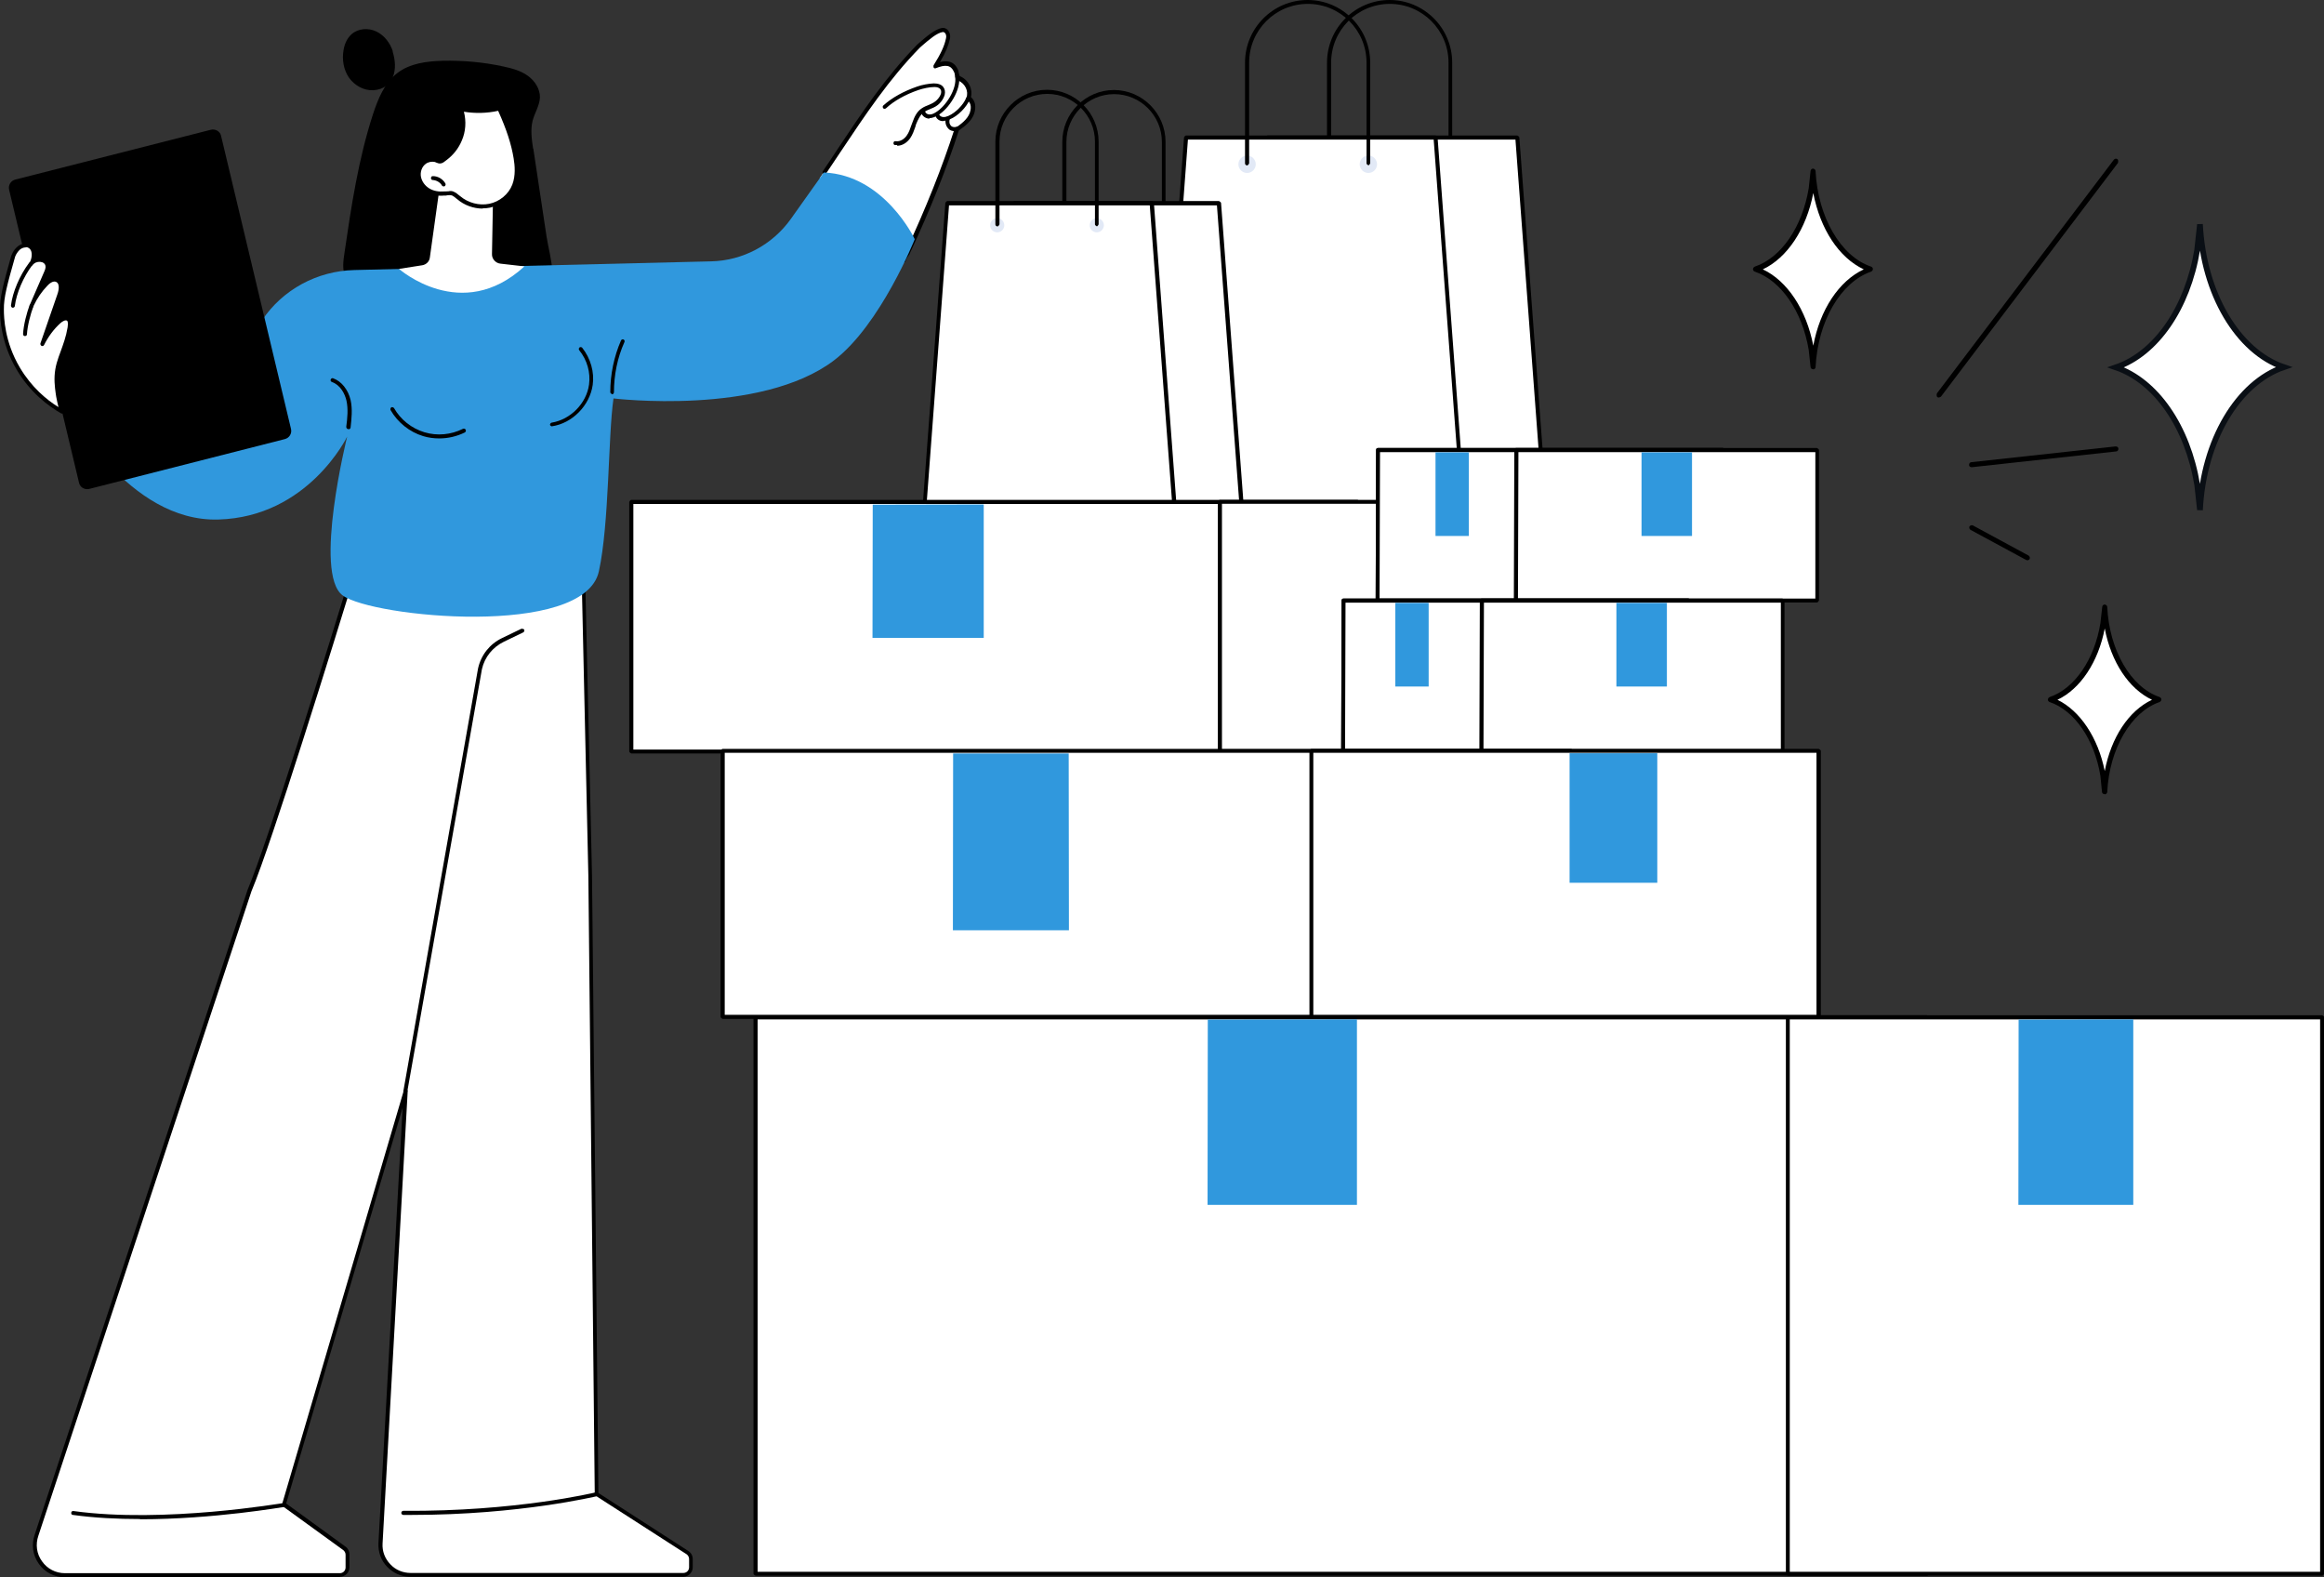 <?xml version="1.0" encoding="UTF-8"?>
<svg id="Camada_2" data-name="Camada 2" xmlns="http://www.w3.org/2000/svg" viewBox="0 0 101.75 69.04">
  <rect x="0" y="0" width="101.75" height="69.04" fill="#333333" stroke="none"/>
  <defs>
    <style>
      .cls-1 {
        fill: #3098dd;
      }

      .cls-1, .cls-2, .cls-3, .cls-4 {
        stroke-width: 0px;
      }

      .cls-2 {
        fill: #000;
      }

      .cls-3 {
        fill: #e2e9f6;
      }

      .cls-5 {
        stroke: #0a0f15;
        stroke-miterlimit: 10;
        stroke-width: .25px;
      }

      .cls-5, .cls-4 {
        fill: #fff;
      }
    </style>
  </defs>
  <g id="Illustration">
    <g>
      <g>
        <path class="cls-5" d="M96.2,10.91l.12-1.09s0,0,0-.01h0s0,0,0,0c.15,3.06,1.67,5.58,3.67,6.26-2,.68-3.52,3.2-3.67,6.26h0s0,0,0,0c0,0,0,0,0-.01l-.12-1.09c-.42-2.55-1.8-4.55-3.56-5.15,1.76-.6,3.14-2.6,3.56-5.15Z"/>
        <g>
          <path class="cls-4" d="M92.07,27.31l.08-.7s0,0,0,0h0s0,0,0,0c.1,1.98,1.08,3.6,2.37,4.04-1.29.44-2.27,2.06-2.37,4.04h0s0,0,0,0c0,0,0,0,0,0l-.08-.7c-.27-1.64-1.16-2.94-2.29-3.32,1.13-.39,2.02-1.68,2.29-3.32Z"/>
          <path class="cls-2" d="M92.15,34.77h0c.06,0,.1-.05.11-.1.09-1.89,1.04-3.51,2.29-3.94.04-.02.08-.06.08-.11s-.03-.09-.08-.11c-1.26-.43-2.2-2.05-2.29-3.94,0-.06-.05-.1-.11-.11-.04,0-.07.02-.09.05-.01.02-.02.04-.02.06l-.08.71c-.26,1.59-1.13,2.86-2.22,3.23-.04.02-.08.06-.08.11s.03.09.08.11c1.09.37,1.96,1.64,2.22,3.23l.07.7s0,0,0,0c0,.06.05.1.11.1ZM94.22,30.63c-1.02.48-1.79,1.65-2.07,3.12-.29-1.46-1.08-2.64-2.07-3.12,1-.47,1.79-1.65,2.07-3.12.28,1.46,1.05,2.64,2.07,3.12Z"/>
        </g>
        <g>
          <path class="cls-4" d="M79.3,8.27l.08-.75s0,0,0-.01h0s0,0,0,0c.1,2.09,1.14,3.81,2.51,4.28-1.37.47-2.41,2.18-2.51,4.28h0s0,0,0,0c0,0,0,0,0-.01l-.08-.75c-.29-1.74-1.23-3.11-2.43-3.52,1.2-.41,2.14-1.78,2.43-3.52Z"/>
          <path class="cls-2" d="M79.38,16.17h0c.06,0,.11-.05.11-.1.1-2.01,1.1-3.72,2.43-4.18.04-.02.08-.06.08-.11s-.03-.09-.08-.11c-1.33-.45-2.33-2.17-2.43-4.18,0-.06-.05-.1-.11-.11-.04,0-.07.02-.09.05-.01.02-.02.04-.02.06l-.08.75c-.28,1.69-1.2,3.04-2.36,3.43-.04.02-.08.06-.08.11s.03.09.08.11c1.15.39,2.08,1.74,2.36,3.43l.08.74s0,0,0,0c0,.06.05.1.11.1ZM81.6,11.79c-1.09.51-1.92,1.77-2.21,3.34-.3-1.57-1.14-2.84-2.21-3.34,1.07-.5,1.91-1.77,2.21-3.34.3,1.57,1.12,2.83,2.21,3.34Z"/>
        </g>
        <path class="cls-2" d="M84.89,17.4s.07-.02.09-.04l7.75-10.23s.03-.12-.02-.16c-.05-.04-.12-.03-.16.02l-7.75,10.23s-.03.12.02.16c.02.02.04.02.07.02Z"/>
        <path class="cls-2" d="M86.32,20.45s0,0,.01,0l6.32-.69c.06,0,.1-.06.1-.12,0-.06-.06-.1-.12-.1l-6.32.69c-.06,0-.1.06-.1.12,0,.06.05.1.11.1Z"/>
        <path class="cls-2" d="M88.76,24.53s.08-.02.1-.06c.03-.05,0-.12-.04-.15l-2.44-1.32c-.05-.03-.12,0-.15.04-.03.05,0,.12.04.15l2.44,1.32s.03.01.05.01Z"/>
      </g>
      <g>
        <g>
          <path class="cls-2" d="M17.2,2.25c-.12-.37-.37-.7-.72-.87-.35-.17-.8-.14-1.09.12-.2.18-.31.44-.35.7-.07.41,0,.85.24,1.2.24.34.65.57,1.06.55.94-.06,1.09-.96.85-1.69Z"/>
          <path class="cls-2" d="M23.34,6.5c-.06-.4-.12-.82-.02-1.22.09-.34.3-.65.32-1.01.01-.38-.23-.74-.54-.96-.31-.22-.69-.32-1.06-.4-.87-.19-1.77-.27-2.66-.25-.7.02-1.44.11-2,.55-.55.43-.83,1.12-1.05,1.79-.64,1.97-.95,4.03-1.25,6.08-.05.34-.1.69.03,1.01.18.44.66.68,1.11.84,1.9.68,3.95.81,5.97.69.49-.03,1-.08,1.42-.34.97-.61.46-2.01.32-2.92-.19-1.28-.39-2.57-.58-3.85Z"/>
        </g>
        <g>
          <g>
            <g>
              <path class="cls-4" d="M16.04,23.23c-.17.48-3.98,13.04-5.11,15.74L1.6,67.2c-.3.86.33,1.75,1.24,1.75h12.04c.18,0,.33-.15.33-.33v-.56c0-.11-.05-.21-.14-.27l-2.65-1.92,5.33-18.11-1.1,19.8c-.04.75.56,1.38,1.31,1.38h11.94c.18,0,.33-.15.33-.33v-.36c0-.11-.06-.22-.15-.28l-3.98-2.56-.28-27.06-.35-15.24-9.45.13Z"/>
              <path class="cls-2" d="M14.88,69.04H2.84c-.46,0-.88-.22-1.14-.59-.27-.38-.33-.84-.18-1.28l9.32-28.22c.91-2.16,3.52-10.6,4.63-14.2.27-.87.45-1.44.48-1.54.01-.03.04-.06.08-.06l9.45-.13c.05,0,.09.04.09.08l.35,15.24.28,27.01,3.94,2.54c.12.08.19.21.19.35v.36c0,.23-.19.42-.42.42h-11.94c-.39,0-.75-.16-1.02-.44-.27-.28-.4-.65-.38-1.04l1.06-19.06-5.1,17.33,2.6,1.89c.11.08.17.21.17.34v.56c0,.23-.19.42-.42.42ZM16.1,23.32c-.06.18-.22.72-.46,1.48-1.11,3.6-3.72,12.04-4.63,14.21L1.68,67.22c-.13.38-.08.79.16,1.12.23.33.6.52,1,.52h12.04c.14,0,.25-.11.25-.25v-.56c0-.08-.04-.15-.1-.2l-2.65-1.92s-.04-.06-.03-.09l5.33-18.11s.05-.07.1-.06c.04,0,.07.05.07.09l-1.1,19.8c-.02.34.1.66.34.91.23.25.55.38.89.38h11.94c.14,0,.25-.11.25-.25v-.36c0-.08-.04-.16-.11-.21l-3.98-2.56s-.04-.04-.04-.07l-.28-27.06-.34-15.15-9.3.13Z"/>
            </g>
            <path class="cls-2" d="M18.02,66.31c-.12,0-.24,0-.36,0-.05,0-.09-.04-.09-.09,0-.05.04-.09.09-.09h0c4.91.04,8.4-.8,8.43-.81.05-.01.09.02.11.06.01.05-.02.09-.06.11-.03,0-3.37.82-8.11.82Z"/>
            <path class="cls-2" d="M6.13,66.49c-.99,0-2-.05-2.94-.18-.05,0-.08-.05-.07-.1,0-.05.05-.08.1-.07,3.97.55,9.15-.35,9.2-.35.05,0,.09.02.1.07,0,.05-.02.09-.07.1-.04,0-3.09.54-6.31.54Z"/>
            <path class="cls-2" d="M17.75,47.86s-.01,0-.02,0c-.05,0-.08-.05-.07-.1l3.27-18.5c.13-.59.51-1.07,1.05-1.33l.85-.41s.1,0,.12.04c.02.04,0,.1-.04.12l-.85.41c-.49.24-.84.67-.96,1.2l-3.27,18.5s-.04.07-.09.07Z"/>
          </g>
          <g>
            <path class="cls-4" d="M36.21,8.39c.35.61.75,1.2,1.23,1.72.25.28.51.54.8.77.28.23.59.43.9.62.09.05.17.1.26.15,1.58-2.99,2.46-5.97,2.46-5.97,1.25-.91.53-1.38.53-1.38.2-.78-.44-.85-.44-.85-.19-.94-1.03-.55-1.03-.55.69-1.01,1.02-2.66-.97-.6-1.18,1.22-2.7,3.48-4.06,5.5.1.2.2.39.31.58Z"/>
            <path class="cls-2" d="M39.52,11.5s-.01,0-.02,0c-.05-.01-.07-.06-.06-.11.03-.12.09-.2.15-.28.02-.02.03-.05.05-.07.91-1.95,1.61-3.72,2.15-5.39,0-.02.02-.03.03-.04.27-.19.53-.38.64-.67.05-.15.1-.42-.12-.56-.03-.02-.05-.07-.03-.1.11-.28-.05-.62-.35-.75-.12-.04-.14-.16-.16-.27,0-.05-.02-.09-.04-.13-.13-.28-.36-.32-.8-.14,0,0-.02,0-.03,0h0s0,0,0,0h0s0,0,0,0c0,0,0,0,0,0,0,0,0,0,0,0,0,0,0,0,0,0h0s0,0,0,0h0s0,0,0,0h0s0,0,0,0c-.02,0-.03,0-.04-.02,0,0,0,0,0,0,0,0,0,0,0,0s0,0,0,0c0,0,0,0,0,0,0,0,0,0,0,0,0,0,0,0-.01-.01h0s0,0,0,0h0s0-.01-.01-.02t0,0h0s0,0,0,0t0,0s0,0,0,0h0s0-.02,0-.03c0,0,0-.02,0-.03,0,0,0-.02.01-.03.3-.48.47-.83.54-1.18.02-.09,0-.17-.04-.22-.04-.04-.08-.05-.09-.05-.27.03-.64.36-.93.61l-.08.07c-1.37,1.4-2.39,2.94-3.48,4.57-.21.31-.41.62-.63.94-.03.04-.08.05-.12.02-.04-.03-.05-.08-.02-.12.21-.31.42-.62.62-.93,1.09-1.64,2.12-3.18,3.5-4.6l.09-.08c.31-.27.7-.61,1.02-.66.08-.01.18.03.24.1.05.06.13.18.09.38-.07.31-.2.63-.44,1.02h0c.26-.07.6-.08.78.31.03.05.04.11.05.17.01.06.03.13.06.14.37.16.56.56.47.91.19.16.24.42.14.73-.12.33-.4.54-.67.73-.54,1.68-1.24,3.44-2.15,5.39,0,0,0,0,0,.01-.02.03-.04.06-.06.09-.05.07-.1.13-.12.22,0,.04-.05.07-.08.07Z"/>
            <path class="cls-2" d="M39.28,6.35s-.06,0-.09,0c-.05,0-.08-.05-.07-.1,0-.05.05-.08.1-.07.19.03.38-.1.48-.25.1-.14.15-.3.21-.47.02-.04.03-.09.05-.13.07-.2.18-.45.4-.59.1-.07.21-.11.31-.15.04-.02.09-.04.13-.06.23-.11.36-.3.4-.44.01-.05.02-.13-.03-.19-.05-.06-.15-.1-.28-.09-.19,0-.47.06-.68.13-.58.2-1.06.47-1.42.8-.04.03-.09.03-.12,0-.03-.04-.03-.09,0-.12.39-.35.88-.62,1.48-.83.22-.08.52-.13.73-.14.19,0,.34.05.42.16.07.09.09.21.06.34-.05.18-.2.43-.49.56-.05.02-.09.04-.14.06-.1.04-.19.08-.27.13-.17.12-.27.34-.34.51-.02.04-.03.08-.04.13-.06.17-.12.35-.23.51-.15.21-.36.33-.57.33Z"/>
            <path class="cls-2" d="M40.7,5.19s-.04,0-.05,0c-.17-.02-.34-.16-.32-.35,0-.05.05-.08.09-.08.05,0,.08.05.08.09,0,.08.08.15.17.16.09.01.19-.02.31-.1.44-.27.92-1.02.84-1.54,0-.05.03-.09.07-.1.05,0,.09.03.1.07.09.59-.43,1.41-.93,1.71-.09.05-.22.12-.37.12Z"/>
            <path class="cls-2" d="M41.31,5.3s-.05,0-.07,0c-.15-.02-.27-.13-.29-.27,0-.05.02-.09.07-.1.05,0,.09.02.1.07.01.07.09.11.15.12.07.01.15,0,.26-.05.3-.13.65-.48.77-.78.02-.04.07-.07.11-.05.04.02.07.07.05.11-.14.34-.52.73-.87.87-.11.05-.2.07-.28.07Z"/>
            <path class="cls-2" d="M41.8,5.74c-.1,0-.21-.03-.27-.1-.17-.17-.14-.37-.12-.46,0-.05.05-.08.1-.07.05,0,.08.05.07.1-.02.11-.03.21.07.31.04.04.16.06.22.03.04-.02.1,0,.12.04.02.04,0,.1-.04.12-.05.02-.1.03-.15.03Z"/>
          </g>
          <g>
            <path class="cls-1" d="M3.03,17.95s2.59,4.91,6.53,4.79c3.94-.11,5.64-3.63,5.64-3.63,0,0-1.49,5.99-.2,6.95,1.29.96,10.58,1.88,11.22-1.05.46-2.1.4-5.9.64-7.57,0,0,6.44.78,9.66-1.67,2.04-1.56,3.53-5.3,3.53-5.3,0,0-1.32-2.81-3.98-2.92l-1.45,2.04c-.81,1.13-2.1,1.82-3.49,1.85l-15.62.38c-1.62.04-3.13.85-4.03,2.19-1,1.47-3.02,5.1-7.87,1.27l-.56,2.68Z"/>
            <path class="cls-2" d="M26.81,17.26s-.09-.04-.09-.09c0-.78.16-1.56.47-2.27.02-.04.07-.06.11-.04.04.02.06.07.04.11-.31.69-.46,1.45-.46,2.2,0,.05-.04.09-.09.09h0Z"/>
            <g>
              <path class="cls-2" d="M19.24,19.19c-.24,0-.48-.03-.71-.1-.6-.18-1.12-.6-1.43-1.14-.02-.04,0-.09.03-.12.04-.02.09,0,.12.03.29.51.77.89,1.33,1.06.56.17,1.17.11,1.69-.15.04-.02.1,0,.12.04.02.04,0,.1-.04.12-.35.17-.73.26-1.12.26Z"/>
              <path class="cls-2" d="M24.17,18.67s-.08-.03-.09-.07c0-.05.03-.09.07-.1.82-.13,1.53-.84,1.64-1.67.07-.52-.08-1.07-.43-1.5-.03-.04-.02-.09.01-.12.04-.03.09-.02.12.01.37.47.54,1.07.46,1.63-.13.9-.89,1.68-1.79,1.81,0,0,0,0-.01,0Z"/>
            </g>
            <path class="cls-2" d="M15.25,18.78s0,0-.01,0c-.05,0-.08-.05-.08-.1.05-.38.09-.77.01-1.14-.07-.31-.27-.69-.64-.82-.05-.02-.07-.07-.05-.11.02-.05.07-.07.11-.05.36.13.65.49.76.95.09.4.04.83,0,1.2,0,.04-.04.08-.09.08Z"/>
          </g>
          <g>
            <path class="cls-2" d="M9.68,5.95l3.06,12.82c.05.2-.07.4-.27.45l-8.56,2.18c-.2.05-.41-.07-.45-.27L.4,8.31c-.05-.2.07-.4.27-.45l8.56-2.18c.2-.05.41.07.45.27Z"/>
            <g>
              <path class="cls-4" d="M2.99,13.98c-.12-.09-.29,0-.4.11-.31.28-.56.61-.74.98.25-.71.49-1.42.74-2.14.08-.23.12-.55-.1-.65-.17-.08-.36.05-.49.18-.27.27-.49.6-.63.95.21-.48.42-.96.63-1.45.05-.11.1-.23.07-.35-.06-.25-.44-.3-.64-.14-.03.02-.06.05-.08.08.02-.03.03-.06.05-.1.11-.23.11-.57-.12-.69-.14-.07-.32-.02-.45.08-.16.14-.23.32-.26.4-.33,1.17-.49,1.76-.48,2.29,0,.4.05,1.45.71,2.58.64,1.08,1.5,1.65,1.91,1.88-.06-.18-.12-.4-.16-.67-.02-.14-.09-.52-.07-.88.04-.76.43-1.22.57-2.11.02-.11.04-.3-.06-.37Z"/>
              <path class="cls-2" d="M2.71,18.1s-.03,0-.04-.01c-.56-.32-1.35-.91-1.94-1.91C.04,15.01,0,13.92,0,13.56c-.01-.55.15-1.14.48-2.32.02-.06.09-.28.28-.44.13-.12.35-.19.54-.09.22.11.27.38.22.63.12-.04.25-.04.37,0,.13.05.23.15.26.27.03.15-.03.3-.08.41l-.2.47s.04-.05.07-.07c.21-.21.42-.28.59-.2.22.1.27.39.14.76l-.5,1.44c.11-.14.23-.26.36-.38.19-.17.38-.21.51-.11.13.09.11.29.09.45-.07.43-.19.76-.3,1.07-.12.33-.24.65-.26,1.03-.02.35.04.72.07.86.04.22.09.44.16.66.01.03,0,.07-.03.09-.02.01-.04.02-.05.02ZM1.12,10.83c-.09,0-.18.04-.24.09-.16.14-.22.31-.23.36-.33,1.16-.49,1.75-.48,2.27,0,.35.03,1.41.7,2.54.51.86,1.17,1.41,1.69,1.73-.04-.15-.07-.31-.1-.46-.02-.14-.09-.53-.07-.9.02-.42.14-.74.27-1.09.11-.31.23-.62.3-1.04.03-.21,0-.27-.02-.29-.07-.05-.2.02-.29.1-.3.27-.54.6-.72.96-.02.04-.07.06-.11.04-.04-.02-.06-.07-.05-.11l.74-2.14c.03-.08.15-.45-.05-.55-.14-.07-.32.09-.39.17-.24.25-.44.54-.59.86l-.03.07s-.07.06-.11.05c-.04-.02-.06-.07-.05-.11.01-.02.02-.05.03-.07l.6-1.38c.05-.11.09-.21.07-.3-.02-.09-.09-.13-.14-.15-.12-.04-.26-.02-.36.06-.02.02-.05.04-.07.07-.03.03-.08.04-.11.02-.04-.02-.05-.07-.03-.11.02-.03.03-.06.05-.09.09-.21.09-.49-.08-.58-.03-.02-.07-.03-.11-.03Z"/>
            </g>
            <path class="cls-2" d="M.57,13.47s0,0-.01,0c-.05,0-.08-.05-.08-.1.07-.58.38-1.31.79-1.86.03-.04.08-.05.12-.02.04.03.05.08.02.12-.39.52-.69,1.22-.76,1.78,0,.04-.04.08-.09.08Z"/>
            <path class="cls-2" d="M1.09,14.71s0,0,0,0c-.05,0-.08-.04-.08-.09.02-.39.16-.94.29-1.26.02-.04.07-.07.11-.05.04.02.07.07.05.11-.12.31-.26.84-.28,1.21,0,.05-.04.08-.09.08Z"/>
          </g>
        </g>
        <g>
          <path class="cls-4" d="M19.28,7.97l-.46,3.3c-.02.18-.16.31-.33.34l-1.02.16s2.74,2.42,5.49-.11l-1.05-.12c-.21-.02-.38-.21-.37-.42l.05-2.72s-.24-1.8-2.3-.44Z"/>
          <g>
            <g>
              <path class="cls-4" d="M18.57,7.11c-.19.15-.28.41-.23.65.04.24.2.44.41.57.21.12.46.17.69.14.13-.01.27-.04.39,0,.1.04.17.11.25.18.37.32.88.46,1.36.36.47-.1.9-.44,1.07-.9.15-.37.13-.79.06-1.19-.12-.76-.4-1.48-.71-2.18-.55.13-1.12.14-1.68.03.15.43.13.92-.04,1.34-.13.32-.36.61-.64.81-.06.04-.15.12-.21.14-.09.02-.14-.04-.23-.06-.17-.04-.35,0-.49.1Z"/>
              <path class="cls-2" d="M21.13,9.13c-.4,0-.81-.15-1.11-.41l-.04-.03c-.06-.05-.12-.1-.18-.13-.08-.03-.18-.02-.28,0-.03,0-.05,0-.08,0-.27.03-.54-.03-.75-.16-.24-.14-.4-.38-.45-.63-.05-.28.06-.56.27-.73.16-.12.37-.17.56-.12.04,0,.07.02.1.04.04.02.06.03.09.02.03,0,.1-.06.14-.09.02-.01.03-.02.04-.03.27-.2.48-.47.61-.78.17-.4.18-.87.04-1.28,0-.03,0-.06.02-.09.02-.02.05-.03.08-.03.54.11,1.11.1,1.64-.02.04,0,.08.01.1.05.26.58.58,1.36.72,2.2.05.32.1.8-.07,1.23-.18.47-.63.84-1.13.95-.1.02-.21.03-.32.03ZM19.68,8.36c.06,0,.12,0,.18.03.1.04.17.1.24.16l.04.03c.35.3.84.43,1.28.34.45-.09.85-.42,1.01-.84.15-.39.11-.84.06-1.14-.1-.62-.31-1.27-.68-2.09-.49.11-1.01.12-1.5.04.11.42.08.87-.09,1.26-.14.34-.37.63-.66.85-.01,0-.02.02-.04.03-.06.05-.14.11-.21.12-.08.02-.15-.01-.2-.03-.02-.01-.05-.02-.07-.03-.14-.03-.3,0-.41.09-.16.12-.24.35-.2.56.04.2.17.39.37.51.18.11.41.15.64.13.02,0,.05,0,.07,0,.06,0,.11-.01.17-.01Z"/>
            </g>
            <path class="cls-2" d="M19.42,8.16s-.06-.01-.07-.04c-.08-.14-.24-.23-.4-.24-.05,0-.09-.04-.08-.09,0-.05.04-.09.09-.08.22,0,.43.13.54.32.02.04.01.09-.03.12-.01,0-.03.01-.04.01Z"/>
          </g>
        </g>
      </g>
      <g>
        <path class="cls-2" d="M63.51,7.82s-.09-.04-.09-.09V2.74c0-1.42-1.15-2.57-2.57-2.57s-2.57,1.15-2.57,2.57v4.99s-.04.09-.09.09-.09-.04-.09-.09V2.74c0-1.51,1.23-2.74,2.74-2.74s2.74,1.23,2.74,2.74v4.99s-.04.09-.09.09Z"/>
        <g>
          <polygon class="cls-4" points="67.62 21.98 54.32 21.98 55.51 6.02 66.43 6.02 67.62 21.98"/>
          <path class="cls-2" d="M67.62,22.07h-13.31s-.05-.01-.06-.03c-.02-.02-.02-.04-.02-.07l1.19-15.96s.04-.08.09-.08h10.92s.08.04.09.08l1.19,15.96s0,.05-.02.07c-.02.02-.04.03-.06.03ZM54.41,21.9h13.12l-1.18-15.79h-10.76l-1.18,15.79Z"/>
        </g>
        <g>
          <polygon class="cls-4" points="64.04 21.98 50.73 21.98 51.93 6.02 62.85 6.02 64.04 21.98"/>
          <path class="cls-2" d="M64.04,22.07h-13.31s-.05-.01-.06-.03c-.02-.02-.02-.04-.02-.07l1.19-15.96s.04-.08.09-.08h10.92s.08.04.09.08l1.19,15.96s0,.05-.02.07c-.02.02-.04.03-.06.03ZM50.83,21.9h13.12l-1.18-15.79h-10.76l-1.18,15.79Z"/>
        </g>
        <path class="cls-3" d="M54.98,7.19c0,.21-.17.38-.38.38s-.38-.17-.38-.38.17-.38.38-.38.38.17.38.38Z"/>
        <path class="cls-3" d="M60.29,7.19c0,.21-.17.38-.38.38s-.38-.17-.38-.38.17-.38.38-.38.38.17.38.38Z"/>
        <path class="cls-2" d="M59.92,7.24s-.09-.04-.09-.09V2.74c0-1.42-1.15-2.57-2.57-2.57s-2.57,1.15-2.57,2.57v4.41s-.04.09-.09.09-.09-.04-.09-.09V2.74c0-1.51,1.23-2.74,2.74-2.74s2.74,1.23,2.74,2.74v4.41s-.04.09-.09.09Z"/>
      </g>
      <g>
        <path class="cls-2" d="M50.96,10.39s-.09-.04-.09-.09v-4.09c0-1.15-.94-2.09-2.09-2.09s-2.09.94-2.09,2.09v4.09s-.04.09-.09.09-.09-.04-.09-.09v-4.09c0-1.25,1.02-2.27,2.26-2.27s2.26,1.02,2.26,2.27v4.09s-.04.09-.09.09Z"/>
        <g>
          <polygon class="cls-4" points="54.34 21.98 43.43 21.98 44.41 8.89 53.36 8.89 54.34 21.98"/>
          <path class="cls-2" d="M54.34,22.07h-10.91s-.05-.01-.06-.03c-.02-.02-.02-.04-.02-.07l.98-13.09s.04-.08.09-.08h8.95s.08.04.09.08l.98,13.09s0,.05-.02.07c-.02.02-.04.03-.06.03ZM43.52,21.9h10.73l-.97-12.91h-8.79l-.97,12.91Z"/>
        </g>
        <g>
          <polygon class="cls-4" points="51.4 21.98 40.49 21.98 41.47 8.89 50.42 8.89 51.4 21.98"/>
          <path class="cls-2" d="M51.4,22.07h-10.91s-.05-.01-.06-.03c-.02-.02-.02-.04-.02-.07l.98-13.09s.04-.08.09-.08h8.95s.08.04.09.08l.98,13.09s0,.05-.02.07c-.02.02-.04.03-.06.03ZM40.58,21.9h10.73l-.97-12.91h-8.79l-.97,12.91Z"/>
        </g>
        <circle class="cls-3" cx="43.66" cy="9.86" r=".31"/>
        <path class="cls-3" d="M48.33,9.86c0,.17-.14.31-.31.31s-.31-.14-.31-.31.14-.31.31-.31.31.14.31.31Z"/>
        <path class="cls-2" d="M48.03,9.91s-.09-.04-.09-.09v-3.62c0-1.15-.94-2.09-2.09-2.09s-2.09.94-2.09,2.09v3.62s-.04.09-.09.09-.09-.04-.09-.09v-3.62c0-1.25,1.02-2.27,2.26-2.27s2.26,1.02,2.26,2.27v3.62s-.04.09-.09.09Z"/>
      </g>
      <g>
        <g>
          <g>
            <polygon class="cls-4" points="59.42 32.89 27.63 32.89 27.63 21.97 59.43 21.97 59.42 32.89"/>
            <path class="cls-2" d="M59.42,32.98h-31.78s-.09-.04-.09-.09v-10.92s.04-.09.09-.09h31.8s.09.04.09.09-.04.09-.09.09h-31.71v10.75h31.69s.09.04.09.09-.04.09-.09.09Z"/>
          </g>
          <polygon class="cls-1" points="38.21 22.09 38.2 27.92 43.07 27.92 43.07 22.08 38.21 22.09"/>
          <g>
            <rect class="cls-4" x="53.41" y="21.97" width="7.29" height="10.92"/>
            <path class="cls-2" d="M60.7,32.98h-7.29s-.09-.04-.09-.09v-10.92s.04-.09.09-.09h7.29s.09.04.09.09v10.92s-.04.09-.09.09ZM53.5,32.8h7.11v-10.75h-7.11v10.75Z"/>
          </g>
        </g>
        <g>
          <g>
            <rect class="cls-4" x="33.08" y="44.54" width="51.29" height="24.35"/>
            <path class="cls-2" d="M84.37,68.97h-51.29s-.09-.04-.09-.09v-24.35s.04-.09.09-.09h51.29s.09.04.09.09v24.35s-.04.09-.09.09ZM33.17,68.8h51.11v-24.18h-51.11v24.18Z"/>
          </g>
          <g>
            <rect class="cls-4" x="78.27" y="44.54" width="23.39" height="24.35"/>
            <path class="cls-2" d="M101.67,68.97h-23.39s-.09-.04-.09-.09v-24.35s.04-.09.09-.09h23.39s.09.04.09.09v24.35s-.04.09-.09.09ZM78.36,68.8h23.22v-24.18h-23.22v24.18Z"/>
          </g>
          <polygon class="cls-1" points="52.88 44.63 52.87 52.74 59.41 52.74 59.41 44.62 52.88 44.63"/>
          <polygon class="cls-1" points="88.38 44.63 88.37 52.74 93.4 52.74 93.4 44.62 88.38 44.63"/>
        </g>
        <g>
          <g>
            <path class="cls-4" d="M60.34,19.71h15.11v6.58h-15.13s.02-6.68.02-6.58Z"/>
            <path class="cls-2" d="M75.45,26.37h-15.13s-.05,0-.06-.03c-.02-.02-.03-.04-.03-.06l.02-6.51s0-.04,0-.06c0,0,0,0,0-.01h0s0,0,0,0h0s0,0,0,0c0-.05.02-.09.08-.09,0,0,0,0,.01,0h15.1s.09.04.09.09v6.58s-.04.09-.09.09ZM60.4,26.2h14.96v-6.41h-14.94c0,.72-.02,5.68-.02,6.41ZM60.43,19.71h0,0Z"/>
          </g>
          <g>
            <path class="cls-4" d="M60.34,19.71h15.11v6.58h-15.13s.02-6.68.02-6.58Z"/>
            <path class="cls-2" d="M75.45,26.37h-15.13s-.05,0-.06-.03c-.02-.02-.03-.04-.03-.06l.02-6.51s0-.04,0-.06c0,0,0,0,0-.01h0s0,0,0,0h0s0,0,0,0c0-.05.02-.09.08-.09,0,0,0,0,.01,0h15.1s.09.04.09.09v6.58s-.04.09-.09.09ZM60.4,26.2h14.96v-6.41h-14.94c0,.72-.02,5.68-.02,6.41ZM60.43,19.71h0,0Z"/>
          </g>
          <g>
            <path class="cls-4" d="M66.39,19.71h13.17v6.58h-13.2s.02-6.68.02-6.58Z"/>
            <path class="cls-2" d="M79.57,26.37h-13.2s-.05,0-.06-.03c-.02-.02-.03-.04-.03-.06l.02-6.51s0-.04,0-.06c0,0,0,0,0-.01h0s0,0,0,0h0s0,0,0,0c0-.05.02-.09.08-.09,0,0,0,0,.01,0h13.16s.09.04.09.09v6.58s-.04.09-.09.09ZM66.46,26.2h13.02v-6.41h-13c0,.72-.02,5.68-.02,6.41ZM66.48,19.71h0,0Z"/>
          </g>
          <rect class="cls-1" x="71.87" y="19.8" width="2.21" height="3.66"/>
          <rect class="cls-1" x="62.85" y="19.8" width="1.46" height="3.66"/>
        </g>
        <g>
          <g>
            <path class="cls-4" d="M58.83,26.3h15.11v6.58h-15.13s.02-6.68.02-6.58Z"/>
            <path class="cls-2" d="M73.94,32.96h-15.13s-.05,0-.06-.03-.03-.04-.03-.06l.02-6.51s0-.04,0-.06c0,0,0,0,0-.01h0s0,0,0,0h0s0,0,0,0c0-.05.02-.09.08-.09,0,0,0,0,.01,0h15.1s.09.04.09.09v6.58s-.04.09-.09.09ZM58.89,32.79h14.96v-6.41h-14.94c0,.72-.02,5.68-.02,6.41ZM58.92,26.3h0,0Z"/>
          </g>
          <g>
            <path class="cls-4" d="M58.83,26.3h15.11v6.58h-15.13s.02-6.68.02-6.58Z"/>
            <path class="cls-2" d="M73.94,32.96h-15.13s-.05,0-.06-.03-.03-.04-.03-.06l.02-6.51s0-.04,0-.06c0,0,0,0,0-.01h0s0,0,0,0h0s0,0,0,0c0-.05.02-.09.08-.09,0,0,0,0,.01,0h15.1s.09.04.09.09v6.58s-.04.09-.09.09ZM58.89,32.79h14.96v-6.41h-14.94c0,.72-.02,5.68-.02,6.41ZM58.92,26.3h0,0Z"/>
          </g>
          <g>
            <path class="cls-4" d="M64.89,26.3h13.17v6.58h-13.2s.02-6.68.02-6.58Z"/>
            <path class="cls-2" d="M78.06,32.96h-13.2s-.05,0-.06-.03-.03-.04-.03-.06l.02-6.51s0-.04,0-.06c0,0,0,0,0-.01h0s0,0,0,0h0s0,0,0,0c0-.05.02-.09.08-.09,0,0,0,0,.01,0h13.16s.09.04.09.09v6.58s-.04.09-.09.09ZM64.95,32.79h13.02v-6.41h-13c0,.72-.02,5.68-.02,6.41ZM64.97,26.3h0,0Z"/>
          </g>
          <rect class="cls-1" x="70.77" y="26.39" width="2.21" height="3.66"/>
          <rect class="cls-1" x="61.09" y="26.39" width="1.46" height="3.66"/>
        </g>
        <g>
          <g>
            <rect class="cls-4" x="31.64" y="32.87" width="37.15" height="11.64"/>
            <path class="cls-2" d="M68.79,44.6H31.64s-.09-.04-.09-.09v-11.64s.04-.09.09-.09h37.15s.09.04.09.09v11.64s-.04.09-.09.09ZM31.73,44.42h36.97v-11.47H31.73v11.47Z"/>
          </g>
          <g>
            <rect class="cls-4" x="57.42" y="32.87" width="22.21" height="11.64"/>
            <path class="cls-2" d="M79.63,44.6h-22.21s-.09-.04-.09-.09v-11.64s.04-.09.09-.09h22.21s.09.04.09.09v11.64s-.04.09-.09.09ZM57.5,44.42h22.03v-11.47h-22.03v11.47Z"/>
          </g>
          <polygon class="cls-1" points="41.73 32.98 41.72 40.72 46.8 40.72 46.79 32.98 41.73 32.98"/>
          <rect class="cls-1" x="68.72" y="32.97" width="3.84" height="5.67"/>
        </g>
      </g>
    </g>
  </g>
</svg>